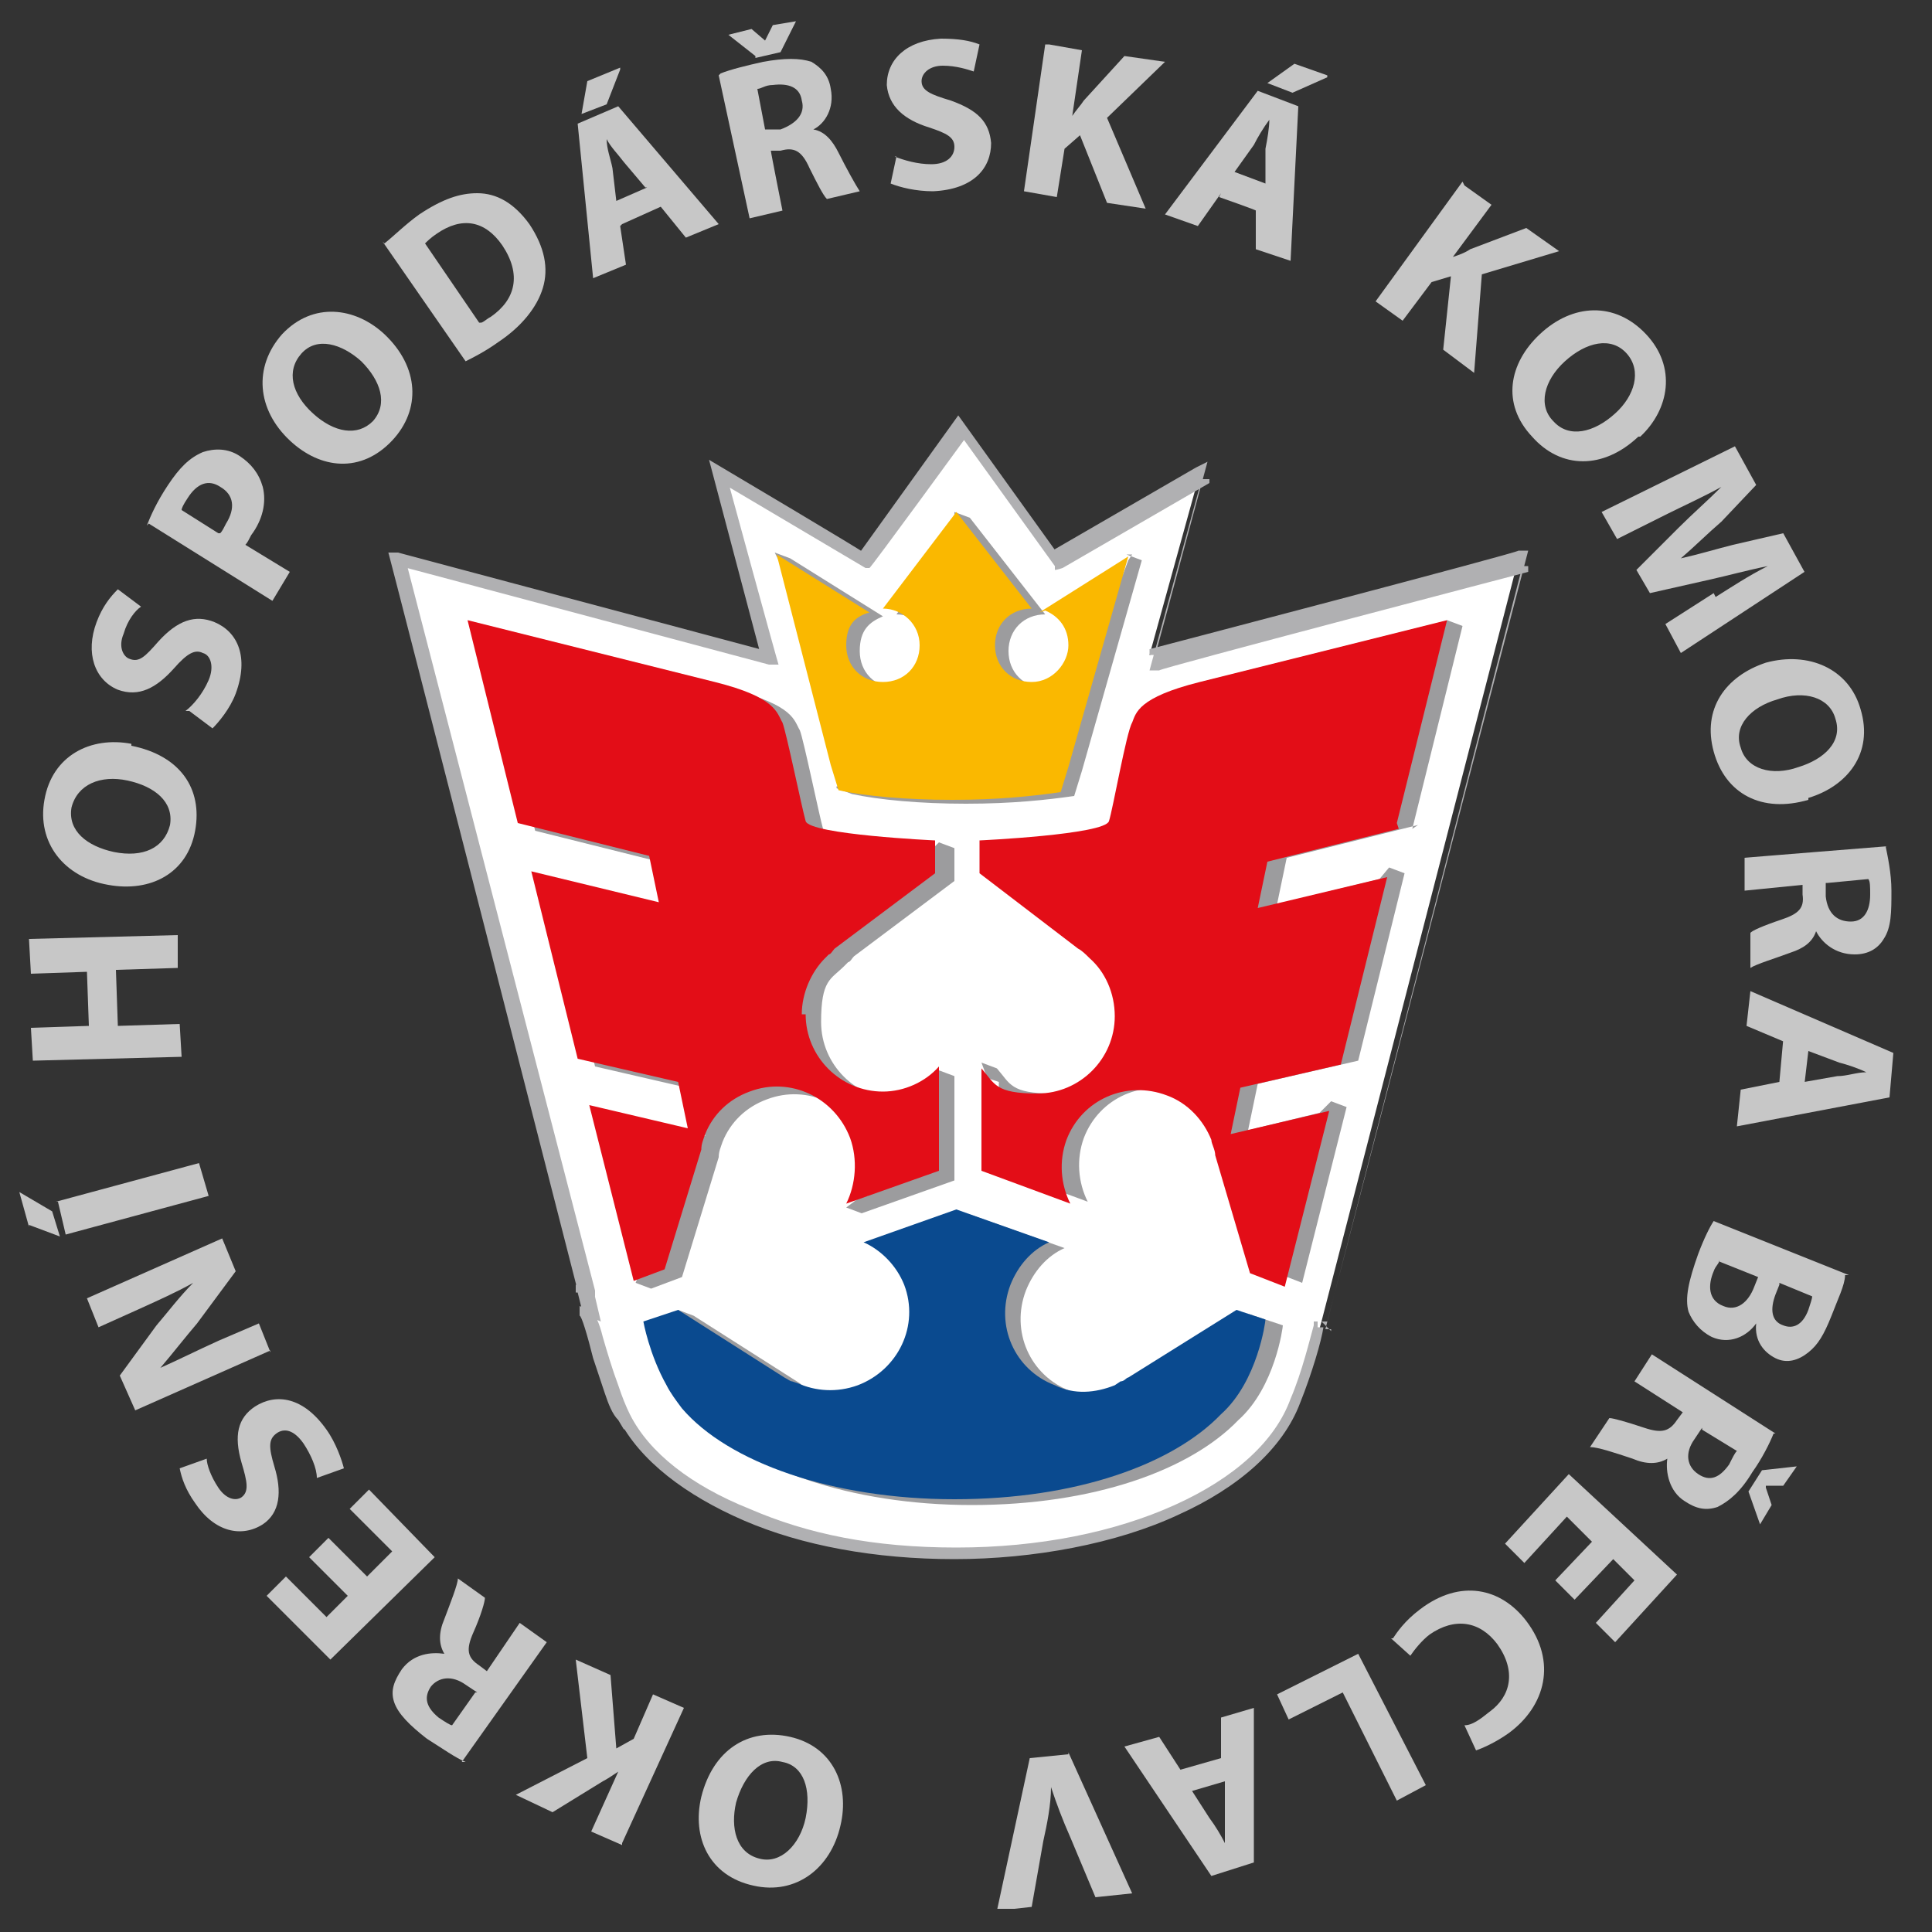 <?xml version="1.0" encoding="UTF-8"?>
<svg id="Vrstva_1" xmlns="http://www.w3.org/2000/svg" version="1.1" xmlns:xlink="http://www.w3.org/1999/xlink" viewBox="0 0 100 100">
  <rect x="0" y="0" width="100" height="100" fill="#333333" stroke="none"/>
  <!-- Generator: Adobe Illustrator 29.0.0, SVG Export Plug-In . SVG Version: 2.1.0 Build 186)  -->
  <defs>
    <style>
      .st0 {
        fill: #fab800;
      }

      .st1 {
        clip-path: url(#clippath-4);
      }

      .st2 {
        fill: #b0b0b2;
      }

      .st3 {
        fill: #e30d17;
      }

      .st4 {
        fill: #fff;
      }

      .st5 {
        fill: none;
      }

      .st6 {
        clip-path: url(#clippath-1);
      }

      .st7 {
        fill: #9c9c9e;
      }

      .st8 {
        clip-path: url(#clippath-3);
      }

      .st9 {
        fill: #c7c7c7;
      }

      .st10 {
        fill: #0a4a8f;
      }

      .st11 {
        clip-path: url(#clippath-2);
      }

      .st12 {
        clip-path: url(#clippath);
      }
    </style>
    <clipPath id="clippath">
      <rect class="st5" x="1" y="1.1" width="97" height="97.7"/>
    </clipPath>
    <clipPath id="clippath-1">
      <rect class="st5" x="1" y="1.1" width="97" height="97.7"/>
    </clipPath>
    <clipPath id="clippath-2">
      <rect class="st5" x="1" y="1.1" width="97" height="97.7"/>
    </clipPath>
    <clipPath id="clippath-3">
      <rect class="st5" x="1" y="1.1" width="97" height="97.7"/>
    </clipPath>
    <clipPath id="clippath-4">
      <rect class="st5" x="1" y="1.1" width="97" height="97.7"/>
    </clipPath>
  </defs>
  <g class="st12">
    <path class="st4" d="M68.4,68.4l10.2-39.5-19.1,5,2.6-9.4-7.6,4.4-4.9-6.8-4.9,6.8-7.6-4.5,2.6,9.5-19.1-5.1,9.7,37.8h0,0c0,0,.3,1.3.3,1.3h0s1,4,1.8,5.3h0c2.2,4,9.1,7,17.2,7s16-3.4,17.6-7.9c.6-1.5,1-3.2,1.2-3.9h0Z"/>
    <path class="st2" d="M68.4,68.4h.3c0,0,10.4-39.9,10.4-39.9h-.5c0,.1-19.1,5.1-19.1,5.1v.3c0,0,.3,0,.3,0l2.7-10-.6.3-7.6,4.4v.2c.1,0,.4-.2.4-.2l-5.1-7.1-5.1,7.1.2.2v-.2c.1,0-8-4.8-8-4.8l2.7,10.2h.3c0,0,0-.3,0-.3l-19.1-5.1h-.5c0-.1,9.8,38.2,9.8,38.2h.3v-.3h-.4v.4c.1,0,.1,0,.1,0h.3c0,0-.3,0-.3,0l.3,1.2h.3c0,0,0-.3,0-.3h0l-.5-.2v.5c.1,0,.4,1,.7,2.2.2.6.4,1.2.6,1.8.2.6.4,1.1.7,1.4l.3.5.2-.6h0s-.3,0-.3,0h-.2c1.1,2.2,3.5,4,6.5,5.3,3,1.3,6.8,2,10.9,2s8.4-.8,11.6-2.3c3.1-1.4,5.4-3.4,6.3-5.8h-.3c0,0,.3,0,.3,0,.6-1.5,1.1-3.2,1.2-3.9h-.3c0,0,0,.2,0,.2h.2v-.2c0,0-.2,0-.2,0v-.3h-.2v.2c-.2.7-.6,2.4-1.2,3.8h0c-.8,2.2-2.9,4.1-6,5.5-3.1,1.4-7,2.2-11.3,2.2s-7.7-.7-10.7-2c-3-1.2-5.2-2.9-6.2-4.9l-.3-.6-.2.6h0s.3,0,.3,0h.2c-.2-.4-.4-.9-.6-1.5-.3-.8-.6-1.8-.8-2.5-.1-.4-.2-.7-.3-.9,0-.2,0-.4,0-.4h-.3c0,0,0,.3,0,.3h0l.5.2-.4-1.7h0s0,0,0,0h-.3v.4h.4v-.3c0,0-9.8-37.8-9.8-37.8h-.3c0,0,0,.3,0,.3l19.1,5.1h.5c0,.1-2.7-9.8-2.7-9.8h-.3c0,0-.1.3-.1.3l7.6,4.5h.2c0,.1,5.1-6.9,5.1-6.9l-.2-.2-.2.2,4.9,6.8v.2c.1,0,.4-.1.4-.1l7.6-4.4v-.2c-.1,0-.4,0-.4,0l-2.7,9.9h.5c0-.1,19.1-5.1,19.1-5.1v-.3c0,0-.3,0-.3,0l-10.2,39.5h.3c0,0,0-.2,0-.2v.3Z"/>
    <path class="st7" d="M58.6,28.7l-.2.3-.3.8-3.3,2.1c.7.3,1.2.9,1.2,1.8s-.8,1.9-1.9,1.9-1.9-.8-1.9-1.9.8-1.9,1.9-1.9h0l-3.9-5-.8-.3v.5c.1,0,.3.4.3.4l-3.3,4.4s0,0,0,0c1,0,1.9.8,1.9,1.9s-.8,1.9-1.9,1.9-1.9-.8-1.9-1.9.5-1.5,1.2-1.8l-4.8-3h0s-.8-.3-.8-.3l.4.8.6.2,2.6,10.2.2.9h-.6c0,0,0,.1,0,.1l.8.3c1.4.3,3.5.5,5.9.5s4.2-.2,5.6-.4l.4-1.3h0l3.1-10.9-.8-.3Z"/>
    <path class="st7" d="M73.1,42.9l2.6-10.5-.8-.3-.5.6-11.5,2.8c-3.2.8-3.3,1.6-3.5,2.1-.3.5-1,4.5-1.2,5.1-.2.7-6.7,1-6.7,1v1.7l5.1,3.8c.2.1.4.3.6.5.8.7,1.3,1.8,1.3,2.9,0,2.2-1.8,4-4,4s-2.2-.5-2.9-1.3l-.8-.3.3.8.6.2v4.5l4.6,1.7c-.5-1-.6-2.2-.2-3.3.8-2.1,3.1-3.1,5.2-2.3,1.1.4,1.9,1.3,2.3,2.2,0,.2.2.5.2.8l1.8,6.1,1.8.7,2.3-9.1-.8-.3-.6.6-3.7.9.5-2.4,5.2-1.2,2.4-9.7-.8-.3-.5.6-5.3,1.3.5-2.4,6.8-1.7ZM48.3,43.8c-1.8-.1-5.5-.5-5.7-.9-.2-.7-1-4.6-1.2-5.1-.3-.5-.3-1.3-3.5-2.1l-12.8-3.2,2.6,10.5,6.8,1.7.5,2.4-6.6-1.6,2.4,9.7,5.2,1.2.5,2.4-5.1-1.2,2.1,8.3h-.4s-.2.5-.2.5l.8.3,1.6-.6,1.9-6.2c0-.3.1-.5.2-.8.4-1,1.2-1.8,2.3-2.2,2.1-.8,4.4.3,5.2,2.4.3.9.3,1.8,0,2.6h-.3s-.4.3-.4.3l-.4.3.8.3,4.8-1.7v-5.4l-.8-.3-.4.7.2.3c-.6.3-1.2.5-1.9.5-2.2,0-4-1.8-4-4s.5-2.2,1.2-2.9h0s.2-.2.2-.2c.1,0,.2-.2.3-.3l5.2-3.9v-1.7l-.8-.3-.2.2Z"/>
    <path class="st7" d="M64.8,68.1l-5.6,3.5c-.1,0-.2.2-.4.2l-.3.2h0c-1,.4-2.1.5-3.1,0-2.1-.8-3.1-3.1-2.3-5.2.4-1,1.1-1.8,2-2.2l-4.8-1.7-4.8,1.7c.9.4,1.7,1.2,2.1,2.2.8,2.1-.3,4.4-2.4,5.2-1.1.4-2.2.3-3.1-.1h0s-.3-.1-.3-.1c-.1,0-.3-.1-.4-.2l-5.5-3.5-.8-.3v.4c.1,0,.3.1.3.1l-1.2.4h0c0,0,.3,1.7,1.2,3.3.2.4.5.8.8,1.2h0s0,0,0,0c2.4,2.8,7.8,4.7,14.1,4.7s11.3-1.8,13.8-4.4h0c1.9-1.7,2.3-4.8,2.3-4.9h0l-1.8-.6Z"/>
    <path class="st0" d="M54.1,31.6c.7.3,1.2.9,1.2,1.8s-.8,1.9-1.9,1.9-1.9-.8-1.9-1.9.8-1.9,1.9-1.9h0l-3.9-5-3.8,5s0,0,0,0c1,0,1.9.8,1.9,1.9s-.8,1.9-1.9,1.9-1.9-.8-1.9-1.9.5-1.5,1.2-1.7l-4.8-3,2.8,10.9h0s.4,1.3.4,1.3c1.3.3,3.5.5,5.9.5s4.2-.2,5.6-.4l.4-1.3h0l3.1-10.9-4.6,2.9Z"/>
    <path class="st3" d="M72.3,42.6l2.6-10.5-12.8,3.2c-3.2.8-3.3,1.6-3.5,2.1-.3.5-1,4.5-1.2,5.1-.2.7-6.7,1-6.7,1v1.7l5.1,3.9c.2.1.4.3.6.5.8.7,1.3,1.8,1.3,3,0,2.2-1.8,4-4,4s-2.2-.5-2.9-1.3v5.3l4.6,1.7c-.5-1-.6-2.2-.2-3.3.8-2.1,3.1-3.1,5.2-2.3,1.1.4,1.9,1.3,2.3,2.3,0,.2.2.5.2.8l1.8,6.1,1.8.7,2.3-9.1-5.1,1.2.5-2.4,5.2-1.2,2.4-9.7-6.7,1.6.5-2.4,6.8-1.7ZM41.5,52.5c0-1.1.5-2.2,1.2-2.9h0s.2-.2.2-.2c.1,0,.2-.2.3-.3l5.2-3.9v-1.7s-6.5-.3-6.7-1c-.2-.7-1-4.6-1.2-5.1-.3-.5-.3-1.3-3.5-2.1l-12.8-3.2,2.6,10.5,6.8,1.7.5,2.4-6.6-1.6,2.4,9.7,5.2,1.2.5,2.4-5.1-1.2,2.3,9.1,1.6-.6,1.9-6.2c0-.3.1-.5.2-.8.4-1,1.2-1.8,2.3-2.2,2.1-.8,4.4.3,5.2,2.4.4,1.1.3,2.4-.2,3.4l4.8-1.7v-5.4c-.7.8-1.8,1.3-2.9,1.3-2.2,0-4-1.8-4-4"/>
    <path class="st10" d="M64,67.8l-5.6,3.5c-.1,0-.2.2-.4.2l-.3.2h0c-1,.4-2.1.5-3.1,0-2.1-.8-3.1-3.1-2.3-5.2.4-1,1.1-1.8,2-2.2l-4.8-1.7-4.8,1.7c.9.4,1.7,1.2,2.1,2.2.8,2.1-.3,4.4-2.4,5.2-1.1.4-2.2.3-3.1-.1h0s-.3-.1-.3-.1c-.1,0-.2-.1-.4-.2l-5.5-3.5-1.8.6h0c0,0,.3,1.7,1.2,3.3.2.4.5.8.8,1.2h0s0,0,0,0c2.4,2.8,7.8,4.7,14.1,4.7s11.3-1.8,13.8-4.4h0c1.9-1.7,2.3-4.8,2.3-4.9h0l-1.8-.6Z"/>
    <path class="st9" d="M41.7,94.1c.3-1.5-.1-2.7-1.2-2.9-1.1-.3-2,.7-2.4,2.1-.3,1.3,0,2.6,1.2,2.9,1.1.3,2.1-.7,2.4-2.1M36.3,93c.6-2.4,2.4-3.6,4.6-3.1,2.2.5,3.1,2.5,2.6,4.6-.5,2.2-2.3,3.6-4.5,3.1-2.3-.5-3.2-2.5-2.7-4.6"/>
    <path class="st9" d="M32.2,95.5l-1.6-.7,1.4-3.1h0c-.3.2-.6.4-.8.5l-2.6,1.6-1.9-.9,3.7-1.9-.6-5.1,1.8.8.3,3.8.9-.5,1-2.3,1.6.7-3.2,7Z"/>
    <path class="st9" d="M24.7,87.6l-.6-.4c-.7-.5-1.4-.4-1.8.1-.4.6-.2,1.1.4,1.6.3.2.6.4.7.4l1.2-1.7ZM24.1,91.2c-.5-.2-1.2-.7-2-1.2-.9-.7-1.5-1.3-1.7-1.9-.2-.6,0-1.1.4-1.7.6-.8,1.5-.9,2.2-.8h0c-.3-.5-.3-1.1,0-1.8.3-.8.7-1.8.7-2.1l1.4,1c0,.2-.2.9-.6,1.8-.4.9-.3,1.3.3,1.7l.4.3,1.7-2.5,1.4,1-4.4,6.2Z"/>
  </g>
  <polygon class="st9" points="17 79.6 19 81.6 20.3 80.3 18.1 78.1 19.1 77.1 22.5 80.6 17.1 85.9 13.8 82.6 14.8 81.6 16.9 83.7 18 82.6 16 80.6 17 79.6"/>
  <g class="st6">
    <path class="st9" d="M16.4,76.5c0-.5-.3-1.2-.7-1.8-.5-.7-1-.8-1.4-.5-.4.3-.4.7-.1,1.7.4,1.3.3,2.4-.6,3-1.1.7-2.5.4-3.5-1.1-.5-.7-.7-1.3-.8-1.8l1.4-.5c0,.3.2.9.6,1.5.4.6.9.7,1.2.5.4-.3.3-.8,0-1.8-.4-1.4-.2-2.3.7-2.9,1.1-.7,2.5-.5,3.7,1.2.5.7.8,1.6.9,2l-1.4.5Z"/>
    <path class="st9" d="M14,69.9l-7,3.1-.8-1.8,1.9-2.6c.6-.7,1.2-1.5,1.9-2.2h0c-.9.5-1.8.9-2.9,1.4l-2,.9-.6-1.5,7-3.1.7,1.7-2,2.7c-.6.7-1.3,1.6-1.9,2.3h0c.9-.4,1.9-.9,3-1.4l2.1-.9.6,1.5Z"/>
  </g>
  <path class="st9" d="M1.5,63.4l1.6.6-.4-1.3-1.7-1,.5,1.8ZM3,62.2l.4,1.7,7.4-2-.5-1.7-7.4,2Z"/>
  <polygon class="st9" points="1.5 48.6 1.6 50.4 4.5 50.3 4.6 53.1 1.6 53.2 1.7 54.9 9.4 54.7 9.3 53 6.1 53.1 6 50.2 9.2 50.1 9.2 48.4 1.5 48.6"/>
  <g class="st11">
    <path class="st9" d="M5.9,44.1c1.5.3,2.6-.2,2.9-1.4.2-1.2-.8-2-2.2-2.3-1.4-.3-2.6.2-2.9,1.4-.2,1.2.8,2,2.2,2.3M6.8,38.6c2.5.5,3.7,2.2,3.3,4.4-.4,2.2-2.3,3.2-4.5,2.8-2.3-.4-3.7-2.2-3.3-4.4.4-2.3,2.4-3.3,4.5-2.9"/>
    <path class="st9" d="M9.6,36.8c.4-.3.9-.9,1.2-1.6.3-.7.1-1.3-.3-1.4-.4-.2-.8,0-1.5.8-.9,1-1.8,1.5-2.9,1.1-1.2-.5-1.7-1.9-1.1-3.5.3-.8.7-1.3,1.1-1.7l1.2.9c-.3.2-.7.7-.9,1.4-.3.7,0,1.2.3,1.3.5.2.8-.1,1.5-.9,1-1.1,1.9-1.4,2.9-1,1.2.5,1.8,1.8,1.1,3.7-.3.8-.9,1.5-1.2,1.8l-1.2-.9Z"/>
    <path class="st9" d="M11.4,27.6c.1-.1.2-.3.3-.5.5-.8.4-1.5-.3-1.9-.6-.4-1.2-.2-1.7.6-.2.3-.3.5-.3.6l1.9,1.2ZM7.6,27.2c.2-.5.5-1.2,1.1-2.1.6-.9,1.1-1.4,1.8-1.7.6-.2,1.3-.2,1.9.2.6.4,1,.9,1.2,1.6.2.8,0,1.7-.6,2.5-.1.2-.2.4-.3.5l2.3,1.4-.9,1.5-6.4-4Z"/>
    <path class="st9" d="M16.2,21.4c1.1,1,2.3,1.2,3.1.4.8-.9.4-2.1-.6-3.1-1-.9-2.3-1.3-3.1-.4-.8.9-.5,2.1.6,3.1M19.9,17.3c1.8,1.7,1.9,3.9.4,5.5-1.6,1.7-3.7,1.5-5.3,0-1.7-1.6-1.9-3.8-.4-5.5,1.6-1.7,3.8-1.4,5.3,0"/>
    <path class="st9" d="M24.9,16.7c.1,0,.3-.2.5-.3,1.3-.9,1.6-2.2.6-3.7-.9-1.3-2.1-1.5-3.4-.6-.3.2-.5.4-.6.5l2.8,4.1ZM19.9,12.6c.5-.4,1.1-1,1.8-1.5,1.2-.8,2.1-1.1,3-1.1,1,0,1.9.5,2.7,1.6.8,1.2,1,2.3.7,3.3-.3,1-1.1,2-2.3,2.8-.7.5-1.3.8-1.7,1l-4.3-6.2Z"/>
    <path class="st9" d="M33.4,9.7l-1.1-1.3c-.3-.4-.7-.8-.9-1.2h0c0,.5.2,1,.3,1.5l.2,1.7,1.6-.7ZM32.1,3.6l-.7,1.8-1.3.5.3-1.7,1.7-.7ZM32.1,11.7l.3,2-1.7.7-.8-8,2.1-.9,5.2,6.1-1.7.7-1.3-1.6-2,.9Z"/>
    <path class="st9" d="M39.7,6.7h.7c.8-.3,1.3-.8,1.1-1.5-.1-.7-.7-.9-1.5-.8-.4,0-.6.2-.8.2l.4,2.1ZM39.1,2.9l-1.4-1.1,1.2-.3.7.6h0s.4-.8.4-.8l1.2-.2-.8,1.6-1.3.3ZM37.3,3.8c.5-.2,1.3-.4,2.2-.6,1.1-.2,1.9-.2,2.5,0,.5.3.9.7,1,1.4.2,1-.3,1.8-.9,2.1h0c.6.1,1,.6,1.3,1.2.4.8.9,1.7,1.1,2l-1.7.4c-.2-.2-.5-.8-.9-1.6-.4-.9-.8-1.1-1.5-.9h-.5c0,.1.6,3.1.6,3.1l-1.7.4-1.6-7.4Z"/>
    <path class="st9" d="M46.3,8.1c.5.2,1.2.4,1.9.4.8,0,1.2-.4,1.2-.9,0-.5-.4-.7-1.3-1-1.3-.4-2.1-1.1-2.2-2.2,0-1.3,1-2.3,2.8-2.4.9,0,1.5.1,2,.3l-.3,1.4c-.3-.1-.9-.3-1.6-.3-.7,0-1.1.4-1.1.8,0,.5.5.7,1.5,1,1.4.5,2,1.1,2.1,2.2,0,1.3-.9,2.4-3,2.5-.9,0-1.7-.2-2.2-.4l.3-1.4Z"/>
    <path class="st9" d="M54.3,2.3l1.7.3-.5,3.4h0c.2-.3.4-.5.6-.8l2.1-2.3,2.1.3-3,2.9,2,4.7-2-.3-1.4-3.5-.8.7-.4,2.5-1.7-.3,1.1-7.6Z"/>
    <path class="st9" d="M68.7,4l-1.8.8-1.3-.5,1.4-1,1.7.6ZM65.5,9.4v-1.7c.1-.5.2-1.1.2-1.5h0c-.3.4-.6.9-.8,1.3l-1,1.4,1.6.6ZM63.2,10l-1.2,1.7-1.7-.6,4.8-6.4,2.1.8-.4,8-1.8-.6v-2c.1,0-1.9-.7-1.9-.7Z"/>
    <path class="st9" d="M75.8,9.6l1.4,1-2,2.7h0c.3-.1.6-.2.9-.4l2.9-1.1,1.7,1.2-4,1.2-.4,5.1-1.6-1.2.4-3.8-1,.3-1.5,2-1.4-1,4.5-6.2Z"/>
    <path class="st9" d="M81,18.7c-1.1,1-1.4,2.3-.6,3.1.8.9,2.1.6,3.2-.4,1-.9,1.4-2.2.6-3.1-.8-.9-2.1-.6-3.2.4M84.8,22.6c-1.8,1.7-4,1.7-5.5,0-1.6-1.7-1.2-3.8.4-5.3,1.7-1.6,3.9-1.7,5.5,0,1.6,1.7,1.2,3.9-.3,5.3"/>
    <path class="st9" d="M88.8,30.9c.8-.5,1.7-1.1,2.7-1.6h0c-1,.2-2.1.5-3,.7l-3.1.7-.7-1.2,2.2-2.2c.7-.7,1.5-1.4,2.2-2.1h0c-.9.5-2,1-2.8,1.4l-2.6,1.3-.8-1.4,6.9-3.4,1.1,2-1.8,1.9c-.7.6-1.4,1.3-2.1,1.9h0c.9-.2,1.9-.5,2.7-.7l2.6-.6,1.1,2-6.4,4.2-.8-1.5,2.5-1.6Z"/>
    <path class="st9" d="M92,36.2c-1.4.4-2.3,1.4-1.9,2.5.3,1.1,1.6,1.5,3,1,1.3-.4,2.3-1.3,1.9-2.5-.3-1.1-1.6-1.5-3-1M93.6,41.4c-2.4.7-4.3-.3-4.9-2.5-.6-2.2.6-3.9,2.7-4.6,2.2-.6,4.3.3,4.9,2.4.7,2.3-.7,4-2.7,4.6"/>
    <path class="st9" d="M94.5,45.7v.7c.1.9.6,1.3,1.3,1.3.7,0,1-.6,1-1.4,0-.4,0-.7-.1-.8l-2.1.2ZM97.6,43.8c.1.5.3,1.4.3,2.3,0,1.1,0,1.9-.4,2.5-.3.5-.8.8-1.5.8-1,0-1.7-.6-2-1.2h0c-.2.6-.7.9-1.3,1.1-.8.3-1.8.6-2.1.8v-1.8c0-.1.7-.4,1.6-.7.9-.3,1.2-.6,1.1-1.3v-.5s-3,.3-3,.3v-1.7c-.1,0,7.4-.6,7.4-.6Z"/>
    <path class="st9" d="M93.4,56l1.7-.3c.5,0,1-.2,1.5-.2h0c-.4-.2-1-.4-1.4-.5l-1.6-.6-.2,1.7ZM92.3,53.9l-1.9-.8.2-1.8,7.4,3.2-.2,2.3-7.9,1.5.2-1.9,2-.4.2-2.2Z"/>
    <path class="st9" d="M92.1,66.5l-.2.5c-.3.8-.2,1.4.4,1.6.5.2,1,0,1.3-.8.1-.3.2-.6.2-.7l-1.7-.7ZM89,65.2c0,.2-.2.3-.3.6-.3.7-.3,1.5.5,1.8.7.3,1.3-.2,1.6-1l.2-.5-2-.8ZM95.5,66c0,.5-.4,1.3-.7,2.1-.4,1-.7,1.5-1.2,1.9-.5.4-1.1.6-1.7.3-.6-.3-1.1-.9-1-1.8h0c-.5.7-1.4,1.1-2.3.7-.6-.3-1-.8-1.2-1.3-.2-.7,0-1.6.5-3,.3-.8.6-1.4.8-1.7l7,2.8Z"/>
    <path class="st9" d="M91.2,76.1l1.8-.2-.7,1h-.9c0,0,0,.1,0,.1l.3.9-.6,1-.6-1.7.7-1.1ZM88.1,73.9l-.4.6c-.5.7-.4,1.4.2,1.8.6.4,1.1.2,1.6-.5.2-.4.3-.6.4-.7l-1.8-1.1ZM91.8,74.2c-.2.5-.6,1.3-1.1,2-.6,1-1.2,1.5-1.8,1.8-.6.2-1.1.1-1.7-.3-.8-.5-1-1.5-.9-2.2h0c-.5.3-1.1.3-1.8,0-.9-.3-1.8-.6-2.2-.6l1-1.5c.2,0,.9.2,1.8.5.9.3,1.3.2,1.7-.4l.3-.4-2.5-1.6.9-1.4,6.4,4.1Z"/>
  </g>
  <polygon class="st9" points="80.5 81.8 82.4 79.8 81.1 78.5 78.9 80.9 77.9 79.9 81.2 76.3 86.8 81.5 83.6 85 82.6 84 84.6 81.8 83.5 80.7 81.5 82.8 80.5 81.8"/>
  <g class="st8">
    <path class="st9" d="M72.1,84.8c.2-.3.6-.9,1.4-1.5,2.1-1.6,4.2-1.1,5.5.6,1.6,2.1,1,4.4-.9,5.8-.7.5-1.4.8-1.7.9l-.6-1.3c.4,0,.8-.3,1.3-.7,1.1-.8,1.4-2.1.4-3.5-.9-1.2-2.2-1.4-3.5-.5-.4.3-.8.8-1,1.1l-1-.9Z"/>
  </g>
  <polygon class="st9" points="73.8 92.4 72.3 93.2 69.5 87.6 66.7 89 66.1 87.7 70.3 85.6 73.8 92.4"/>
  <g class="st1">
    <path class="st9" d="M61.7,92.7l.9,1.4c.3.4.6.9.8,1.3h0c0-.5,0-1.1,0-1.5v-1.7s-1.7.5-1.7.5ZM63.2,90.9v-2s1.7-.5,1.7-.5v8s-2.2.7-2.2.7l-4.5-6.7,1.8-.5,1.1,1.7,2.1-.6Z"/>
    <path class="st9" d="M55.3,90.7l3.3,7.3-1.9.2-1.3-3.1c-.4-.9-.7-1.7-1-2.6h0c0,.9-.2,1.9-.4,2.8l-.6,3.4-1.8.2,1.7-7.9,2-.2Z"/>
  </g>
</svg>
